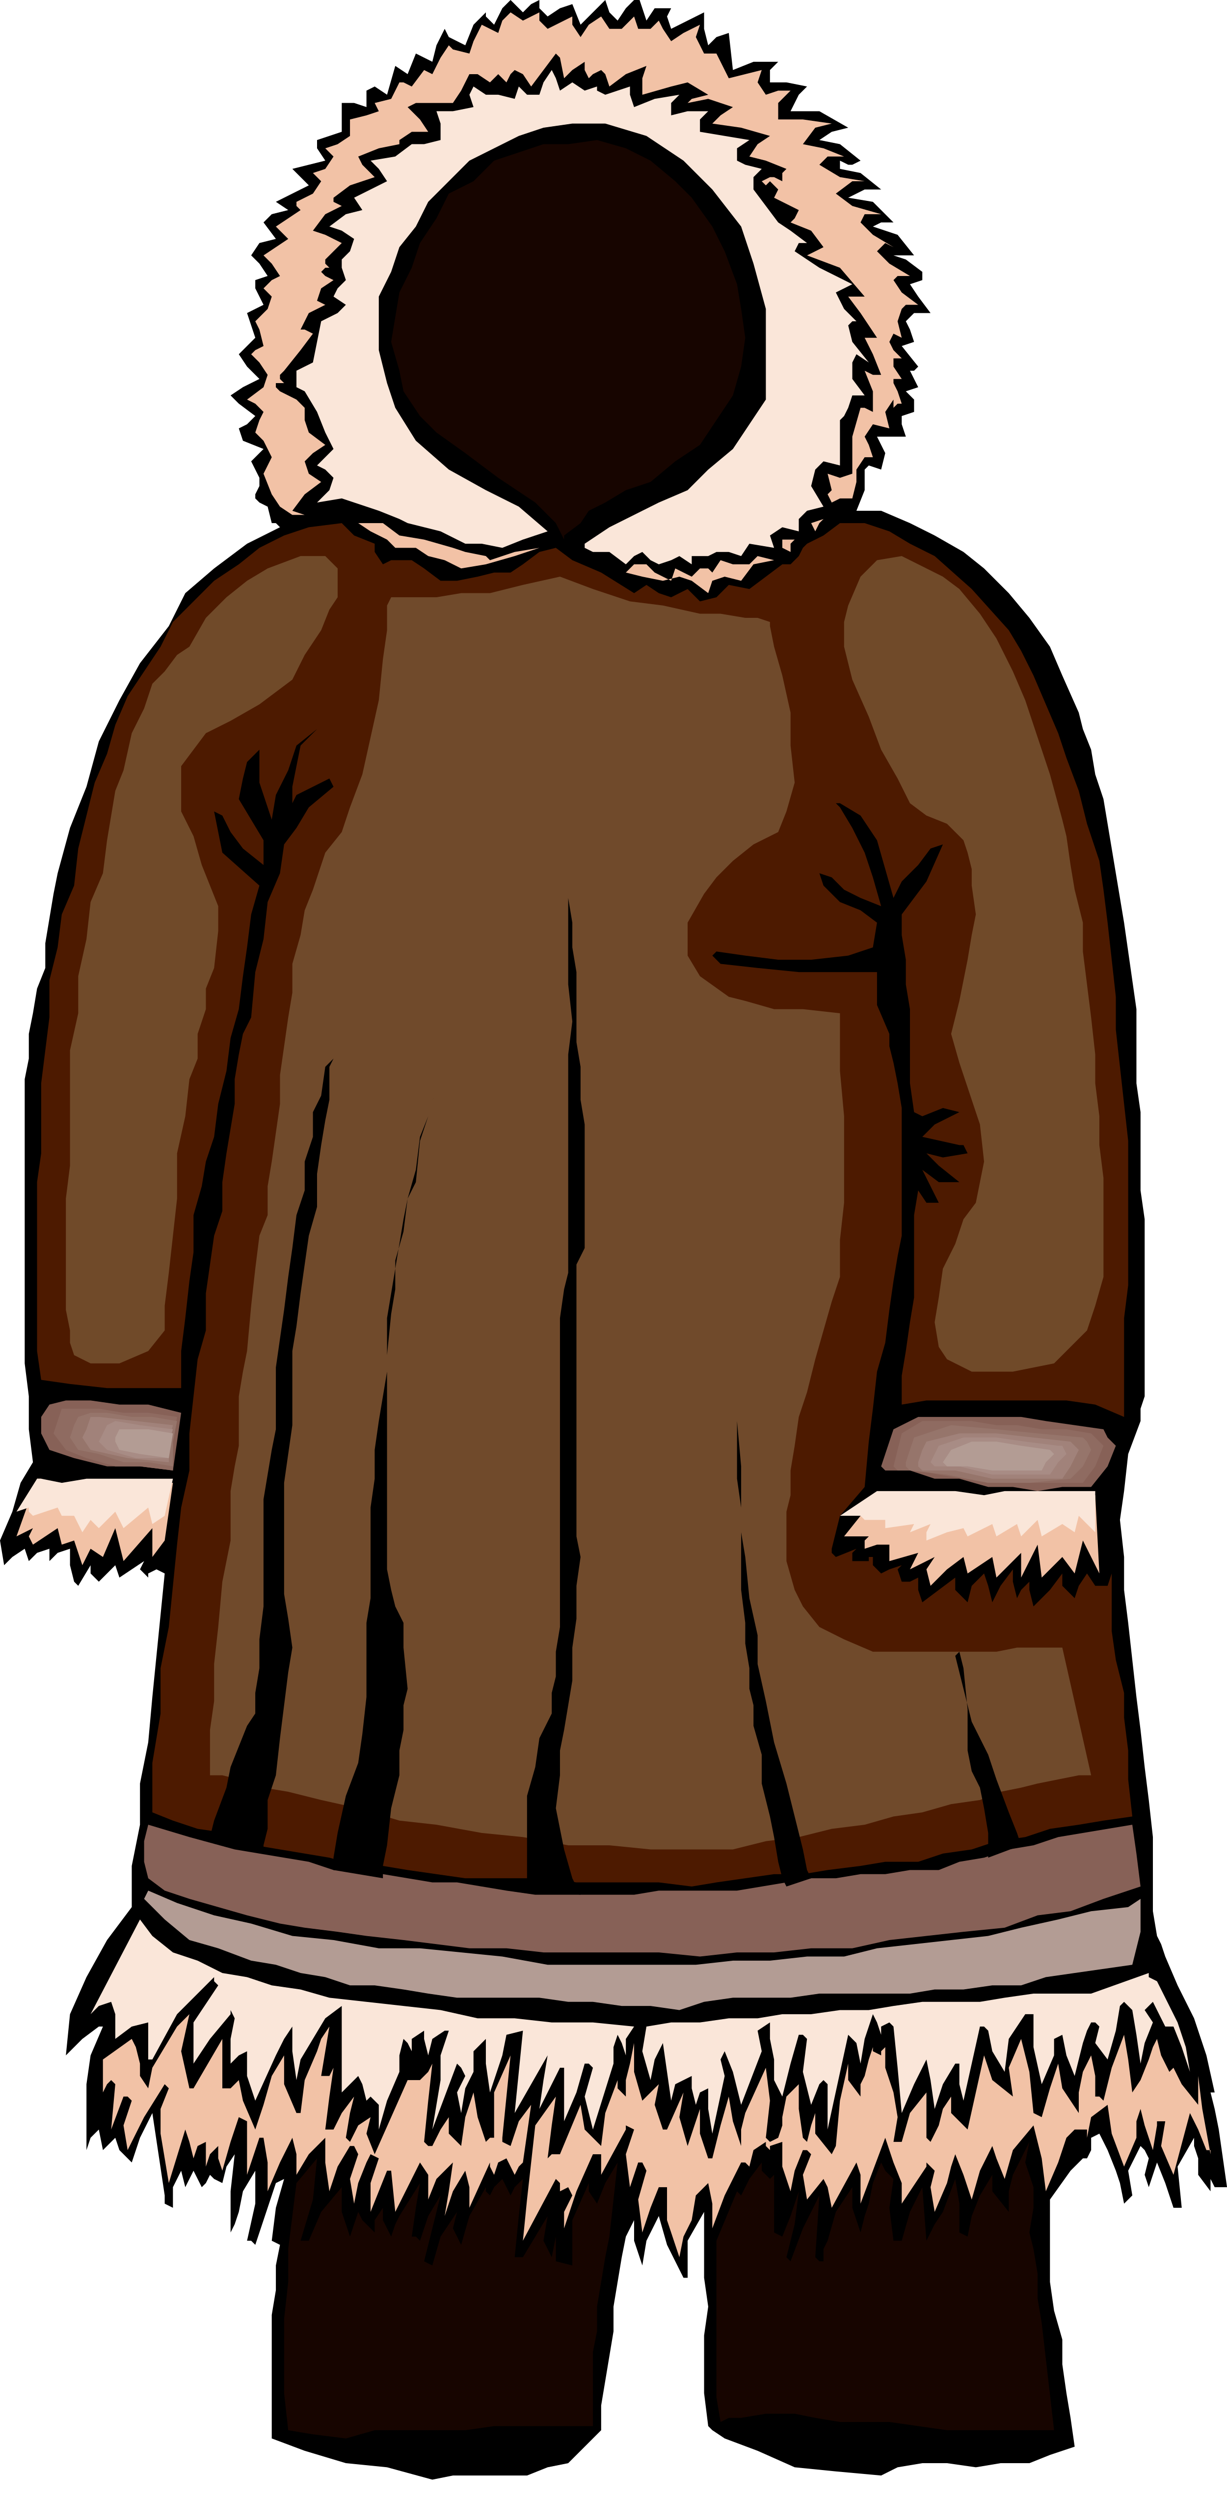 <svg xmlns="http://www.w3.org/2000/svg" width="48.158" height="98.059" fill-rule="evenodd" stroke-linecap="round" preserveAspectRatio="none" viewBox="0 0 298 607"><style>.brush1{fill:#000}.pen1{stroke:none}.brush2{fill:#f2c2a6}.brush3{fill:#fae6d9}.brush5{fill:#876157}.brush6{fill:#8f6b61}.brush7{fill:#96756b}.brush8{fill:#a1827a}.brush9{fill:#a88c85}.brush10{fill:#b39c94}.brush11{fill:#170500}</style><path d="m157 5 2-3h4l-1 2 1 3 8-4v4l1 4 2-2 3-1 1 9 5-2h6l-2 2v3h4l5 1-2 2-2 4h7l7 4-4 1-3 2 5 1 5 4-2 1h-1l-2-1v2l5 1 5 4h-4l-4 2 6 1 5 5h-3l-2 1 6 2 4 5h-5l3 1 4 3v2l-3 1 2 3 3 4h-4l-2 2 1 2 1 3-3 1 4 5-1 1h-1l2 4-3 1 2 2v3l-3 1v2l1 3h-7l2 4-1 4-3-1-1 1v5l-2 5h6l7 3 6 3 7 4 5 4 6 6 5 6 5 7 3 7 4 9 1 4 2 5 1 6 2 6 1 6 1 6 1 6 1 6 1 6 1 7 1 7 1 7v18l1 7v19l1 7v43l-1 3v3l-3 8-1 9-1 7 1 9v8l1 8 1 9 1 9 1 8 1 9 1 8 1 9v18l1 6 1 2 1 3 3 7 4 8 3 9 2 9h-1l1 4 1 5 1 7 1 7h-3l-1-2v3l-3-4v-4l-1-3v-2l-4 7 1 10h-2l-2-6-2-5-1 3-1 3-1-3 1-4-1-2-1-1-3 6 1 6-2 2-1-5-1-3-2-5-2-4-2 1v3l-1 2h-1l-2 2-1 1-5 7v20l1 7 2 7v6l1 7 1 6 1 7-6 2-5 2h-7l-6 1-7-1h-6l-6 1-4 2-11-1-10-1-9-4-8-3-3-2-1-1-1-8v-14l1-7-1-7v-16l-4 7v9h-1l-4-8-2-7-3 6-1 6-2-6v-5l-2 4-1 5-1 6-1 6v6l-1 6-1 6-1 6v6l-4 4-4 4-5 1-5 2h-18l-5 1-11-3-10-1-10-3-8-3v-30l1-6v-6l1-5-2-1 1-8 2-7-2 1-1 3-2 6-2 6-1-1h-1l2-9v-8l-3 5-1 5-1 3-1 2v-10l1-9-2 3-1 4-2-1-1-1-1 2-1 1-2-4-1 2-1 2-1-4-2 4v5l-2-1v-2l-3-20-3 6-2 6-3-3-1-3-2 2-1 1-1-5-2 2-1 3v-16l1-7 3-7h-1l-4 3-4 4 1-10 4-9 5-9 6-8v-10l2-10v-10l2-10 1-11 1-10 1-10 1-10-2-1-2 1v1l-2-2 1-2-3 2-3 2-1-3-2 2-2 2-2-2v-2l-3 5-1-1-1-4v-4l-3 1-2 2v-3l-3 1-2 2-1-3-3 2-2 2-1-6 3-7 2-7 3-5-1-8v-8l-1-8v-69l1-5v-6l1-5 1-6 2-5v-6l1-6 1-6 1-5 3-11 4-10 3-11 5-10 5-9 7-9 4-8 7-6 8-6 8-4-1-1h-1l-1-4-2-1-1-1v-1l1-2v-2l-2-4 3-3-5-2-1-3 2-1 2-2-4-3-2-2 3-2 4-2-3-3-2-3 2-2 2-2-2-6 4-2-2-4v-2l3-1-2-3-2-2 2-3 4-1-3-4 2-2 4-1-3-2 4-2 4-2-4-4 4-1 4-1-2-3v-2l6-2v-7h3l3 1v-4l2-1 3 2 2-7 3 2 2-5 2 1 2 1 1-4 2-4 1 2 4 2 2-5 3-3v1l2 2 2-4 2-2 1 1 2 2 2-2 2-1v2l2 2 3-2 3-1 2 5 3-3 3-3 1 3 2 2 2-3 3-3 1 3 1 3z" class="pen1 brush1"/><path d="M131 3v2l2 2 6-3v2l2 3 2-3 3-2 2 3h3l3-3 1 3h3l2-2 1 2 2 3 3-2 4-2-1 3 2 4h3l1 2 2 4 4-1 4-1-1 3 2 3 3-1h3l-3 3v4h6l7 1-4 1-3 4 5 1 5 2h-4l-2 2 5 3 6 1h1-4l-4 3 4 3 7 2h-4l-1 2 3 3 5 3-2-1-2 2 3 3 5 3h-3l-1 1 2 3 4 3h-3l-1 1-1 3 1 4-2-1-1 2 1 2 2 2h-2v2l2 3h-2v1l1 2 1 3h-1l-1 1v-2l-2 3 1 4-4-1-2 3 1 2 1 3h-2l-2 3v3l-1 4h-3l-2 1-1-2 1-1-1-4 3 1 3-1v-9l2-7h1l2 1v-5l-2-5 2 1h2l-2-5-2-4h3l-4-6-3-4h4l-6-7-8-3 2-1 2-1-3-4-5-2 1-1 1-2-6-3 1-2-2-2-1 1-1-1 2-1h1l2 1v-2l1-1-5-2-4-1 2-3 3-2-7-2-7-1 2-2 3-2-6-2-5 1 1-1 4-1-5-3-4 1-7 2v-4l1-3-5 2-4 3-1-3-1-1-2 1-1 1-1-2v-2l-3 2-2 2-1-5-1-1-6 8-2-3-2-1-1 1-1 2-2-2-2 2-3-2h-2l-2 4-2 3h-9l-2 1 2 2 1 1 2 3h-4l-3 2v1l-5 1-5 2 1 2 3 3-6 2-4 3v1l2 1-4 2-3 4 3 1 4 2-4 4v1l1 1h-1l-1 1 1 1 2 1-3 2-1 3 2 1-4 2-2 4h1l2 1-3 4-4 5-1 1v1l1 1h-2v1l1 1 4 2 2 2v3l1 3 4 3-3 2-2 2 1 3 3 2-4 3-3 4 3 1h-3l-3-2-2-3-2-5 2-4-2-4-2-2 1-3 1-2-2-2-2-1 4-3 1-3-2-3-2-2 1-1 2-1-1-4-1-2 3-3 1-3-2-2 2-2 2-1-2-3-2-2 3-2 3-2-3-3 3-2 3-2-1-1v-1l4-2 2-3-2-2 3-1 2-3-2-2 3-1 3-2v-4l4-1 3-1-1-2 4-1 2-4h1l2 1 3-4 2 1 2-4 2-3 1 1 4 1 1-3 1-2 1-2 4 2 1-3 2-2 3 2 4-2z" class="pen1 brush2"/><path d="m136 22 3-2 3 2 3-1v1l2 1 3-1 3-1v2l1 3 5-2 6-1-2 2v3l4-1h5l-2 2v3l6 1 6 1-3 2v3l2 1 4 1-2 2v3l3 4 3 4 3 2 4 3h-2l-1 2 6 4 8 4-2 1-2 1 2 4 3 3h-1l-1 1 1 4 4 5-3-2-1 2v4l3 4h-3l-1 3-1 2-1 1v11l-4-1-2 2-1 4 3 5-4 1-2 2v3l-4-1-3 2 1 3-6-1-2 3-3-1h-3l-2 1h-4v2l-3-2-2 1-3 1-2-1-2-2-2 1-2 2-4-3h-4l-2-1v-1l6-4 6-3 6-3 7-3 5-5 6-5 4-6 4-6V75l-3-11-3-9-7-9-7-7-9-6-10-3h-8l-7 1-6 2-6 3-6 3-5 5-5 5-3 6-4 5-2 6-3 6v13l2 8 2 6 5 8 8 7 9 5 8 4 7 6-6 2-5 2-5-1h-4l-6-3-4-1-4-1-2-1-5-2-3-1-6-2-6 1 3-3 1-3-2-2-2-1 2-2 2-2-2-4-2-5-3-5-2-1v-4l4-2 1-5 1-5 4-2 2-2-3-2 1-2 2-2-1-3v-2l2-2 1-3-3-2-3-1 4-3 4-1-2-3 4-2 4-2-2-3-2-2 6-1 4-3h3l4-1v-4l-1-3h4l5-1-1-3 1-2 3 2h3l4 1 1-3 2 2h3l1-3 2-3 1 2 1 3z" class="pen1 brush3"/><path d="m198 129-1-2 3-1-1 1-1 2zm-101 1 6 1 7 2 3 1 5 1 1 1 6-2 6-1-6 2-7 2-6 1-4-2-4-1-3-2h-5l-2-2-4-2-3-2h6l4 3z" class="pen1 brush2"/><path d="m273 344-7-3-7-1h-34l-6 1v-7l1-6 1-7 1-6v-20l1-6 2 3h3l-4-8 4 3h5l-5-4-3-3 4 1 6-1-1-2h-1l-9-2 3-3 6-3-4-1-5 2-2-1-1-7v-18l-1-6v-6l-1-6v-5l6-8 4-9-3 1-3 4-4 4-2 4-2-7-2-7-4-6-5-3h-1l1 1 3 5 3 6 2 6 2 7-5-2-4-2-3-3-3-1 1 3 4 4 5 2 4 3-1 6-6 2-9 1h-8l-8-1-7-1-1 1 2 2 9 1 10 1h19v8l3 7v3l1 4 1 5 1 6v31l-1 5-1 6-1 7-1 8-2 7-1 9-1 8-1 11-6 7-2 8v1l1 1 5-2-1 1v2h4v-1h1v2l2 2 2-1 3-1-1 1 1 3h2l2-1v3l1 3 4-3 4-3v3l3 3 1-4 3-3 1 3 1 4 2-4 3-4v3l1 4 1-2 2-2v2l1 4 4-4 3-4v3l3 3 1-3 2-3 2 3h3l1-3v14l1 7 2 8v6l1 8v7l1 9-7 1-6 1-7 1-6 2-7 1-6 2-7 1-6 2h-8l-6 1-8 1-6 1h-7l-7 1-7 1-6 1-8-1h-20l-7-1h-20l-7-1-7-1-6-1h-6l-7-2-6-1-6-1-6-1-7-3-7-1-6-2-5-2v-12l1-6 1-6v-11l2-10 1-10 1-10 1-9 2-9v-9l1-9 1-9 2-7v-9l1-7 1-7 2-6v-7l1-7 1-6 1-6v-6l1-6 1-5 2-4 1-11 2-8 1-9 3-7 1-7 3-4 3-5 6-5-1-2-4 2-4 2-1 2v-4l1-5 1-5 4-4-5 4-2 6-3 6-1 6-3-9v-8l-3 3-1 4-1 5 3 5 3 5v6l-5-4-3-4-2-4-2-1 2 10 9 8-2 7-1 8-1 7-1 8-2 7-1 8-2 8-1 8-2 6-1 6-2 7v9l-1 7-1 9-1 8v9H26l-9-1-7-1-1-7v-41l1-7v-17l1-8 1-8v-9l2-8 1-8 3-7 1-9 2-8 2-8 3-7 2-7 3-7 4-6 4-6 3-6 5-5 5-5 6-4 5-4 6-3 6-2 8-1 3 3 5 2v2l2 3 2-1h5l3 2 4 3h4l5-1 4-1h4l3-2 4-3 4-1 4 3 7 3 8 5 3-2 3 2 3 1 4-2 3 3 4-1 3-3 5 1 4-3 4-3h2l2-2 1-2 1-1 4-2 4-3h6l6 2 5 3 6 3 9 8 9 10 3 5 3 6 3 7 3 7 2 6 3 8 2 8 3 9 1 7 1 8 1 9 1 9v8l1 9 1 9 1 9v35l-1 8v24z" class="pen1" style="fill:#4d1a00"/><path d="m193 131-1 1v2l-2-1v-2h3zm-5 5-5 1-3 4-4-1-3 1-1 3-4-3-3-1-4 1-5-1-4-1 2-2h3l2 2 4 2 1-3 2 1 2 1 2-2h2l1 1 2-3 3 1h4l2-2 4 1z" class="pen1 brush2"/><path d="m44 343-2 14-8-1h-8l-8-2-6-2-2-4v-4l2-3 4-1h6l7 1h7l8 2z" class="pen1 brush5"/><path d="m43 344-1 6v7l-8-1h-6l-7-2-5-2-3-4 1-3 1-3h9l6 1h6l7 1z" class="pen1 brush6"/><path d="m43 345-1 5v6l-6-1h-6l-6-2-5-1-2-3 1-3 1-2 3-1h4l6 1h5l6 1z" class="pen1 brush7"/><path d="m42 346-1 4v5l-10-1-9-2-2-3 1-2 1-3h2l9 1 9 1z" class="pen1 brush8"/><path d="m42 347-1 3v4h-8l-7-2-2-2 1-2 1-2 2-1 6 1 8 1z" class="pen1 brush9"/><path d="m42 348-1 6-7-1-5-1-1-2v-1l1-2h7l6 1z" class="pen1 brush10"/><path d="m268 347 1 2 2 2-2 5-4 5h-7l-6 1-6-1h-6l-7-2h-6l-6-2h-6l-1-1 3-9 6-3h25l6 1 7 1 7 1z" class="pen1 brush5"/><path d="m265 348 1 1 2 2-2 5-3 4h-23l-6-1-6-1-5-1h-5l-1-1 1-4 1-4 5-3h12l6 1h5l6 1h6l6 1z" class="pen1 brush6"/><path d="m263 349 1 1 1 2-2 4-3 3-10 1h-10l-10-2-9-1-1-1v-1l1-3 1-3 9-3 11 1 10 1 11 1z" class="pen1 brush7"/><path d="m260 350 1 1 1 1-2 4-2 3h-17l-9-2h-8l-1-1v-1l1-3 1-2 8-2h9l9 1 9 1z" class="pen1 brush8"/><path d="M257 351h1l1 2-2 2-2 3h-14l-8-2h-6l-1-1 1-2 1-2 6-2h8l7 1 8 1z" class="pen1 brush9"/><path d="m255 352 1 1-2 2-1 2h-12l-6-1h-5l-1-1 2-3 5-2h6l6 1 7 1z" class="pen1 brush10"/><path d="m228 454 5-2 6-1 6-2 6-1 6-2 6-1 6-1 6-1 1 7 1 8-9 3-8 3-8 1-8 3-10 1-9 1-9 1-9 2h-10l-9 1h-9l-9 1-10-1h-28l-9-1h-9l-8-1-8-1-9-1-7-1-8-1-6-1-8-2-7-2-7-2-6-2-4-3-1-4v-5l1-4 10 3 11 3 6 1 6 1 6 1 6 2h6l6 1 6 1 6 1h6l6 1 6 1 7 1h24l6-1h19l6-1 6-1 6-1h6l6-1h6l6-1h7z" class="pen1 brush5"/><path d="m52 465 9 2 10 3 10 1 11 2h10l10 1 10 1 11 2h36l9-1h9l9-1h9l8-2 9-1 9-1 9-1 8-2 9-2 8-2 9-1 3-2v8l-2 8-7 1-7 1-7 1-6 2h-7l-7 1h-7l-6 1h-22l-7 1h-14l-7 1-6 2-7-1h-7l-7-1h-6l-7-1h-20l-7-1-6-1-7-1h-6l-6-2-6-1-6-2-6-1-8-3-7-2-6-5-5-5 1-2 7 3 9 3z" class="pen1 brush10"/><path d="m80 485 9 1 9 1 9 1 9 2h9l9 1h10l10 1-2 3v4l-1-3-1-2-1 3v4l-5 16-2-8 2-7-1-1h-1l-2 7-3 7v-13h-1l-5 10 1-7 1-6-4 7-4 7 1-10 1-10-4 1-1 5-3 9-1-7v-6l-3 3v5l-2 4-1 6-1-5 2-4-1-2-1-1-3 8-3 8 1-6 1-6v-6l2-6h-1l-3 2-1 4-1-4v-2l-3 2v3l-1-2-1-1-1 4v4l-3 7-2 7v-6l-2-2-1 1-1-4-1-2-4 4v-21l-4 3-3 5-3 5-1 5-1-7v-6l-2 3-2 4-5 11-2-6v-6l-2 1-2 2v-6l1-5-1-2v1l-5 6-4 6v-10l6-9-1-1v-1l-9 9-6 11h-1v-9l-4 1-4 3v-6l-1-3-3 1-2 2 12-23 3 4 5 4 6 2 6 3 6 1 6 2 7 1 7 2zm201-4 2 4 3 6 2 6 1 6-2-6-2-5h-2l-2-4-1-2-2 2 2 3-2 5-1 5-1-7-1-6-2-2-1 1-1 6-2 7-3-4 1-4-1-1h-1l-1 2-1 3-2 8-2-5-1-5-2 1v4l-3 7-2-9v-8h-2l-4 6-1 8-3-5-1-5-1-1h-1l-2 9-2 9-1-4v-5h-1l-3 5-2 6-1-7-1-5-3 6-3 7-1-11-1-10-1-1-2 1v2l-1-3-1-2-2 6-1 6-1-5-2-2-5 23v-11l-1-1-1 1-2 5-2-8 1-8-1-1h-1l-2 7-2 8-2-4v-5l-1-5v-4l-3 2 1 5-5 13-2-8-2-5-1 2 1 4-3 14-1-6v-5l-2 1-1 3-1-4v-3l-4 2-1 4-1-7-1-7-2 4-1 5-2-7 1-6 6-1h7l7-1h7l6-1h7l7-1h7l6-1 7-1h14l6-1 7-1h14l14-5v1l2 1z" class="pen1 brush3"/><path d="m46 489-2 9 2 9h1l7-12v12h2l2-2 1 5 3 7 1-3 1-3 2-7 3-5v7l3 7h1l1-8 3-7 1-3 2-3-2 12h2l1-2-1 7-1 8h2l2-4 3-4-1 4-1 6 1 1 2-4 3-2-1 4 2 5 4-9 4-9h3l2-2 1-2-1 9-1 10 1 1h1l2-4 2-3v4l3 3 1-7 2-6 1 6 2 6 1-1h1v-11l4-9-1 10-1 10v1l2 1 2-6 3-4-1 7-1 7-1 1-1 2-1-2-1-2-2 1-1 3-1-2v-1l-5 11v-5l-1-4-3 5-2 6 1-6 1-7-4 4-2 5v-6l-2-3-6 12-1-10h-1l-2 5-2 5v-7l2-6-2-1-1 2-2 5-1 5-1-6 2-6-1-2h-1l-3 5-2 6-1-7v-6l-4 4-3 5v-5l-1-4-3 6-3 7v-7l-1-6h-1l-3 9v-13l-2-1-2 6-2 7-1-3v-3l-2 2-1 3v-6l-2 1-1 3-1-4-1-3-4 13-1-6-1-6v-6l2-5-1-1-5 8-4 8-1-6 2-6-1-1h-1l-3 8 1-11-1-1-1 1-1 2v-8l7-5 1 2 1 4v3l2 3 1-5 3-5 3-5 3-3zm229 19 2-3 2-5 1-3 1-2 1 4 2 4 1-1 2 4 4 5v-7l1 8 2 11v-1h-1l-2-5-2-4-4 15-3-7 1-6h-2v1l-1 6-2-6-1-4-1 3v4l-3 7-3-8-1-7-4 3-1 5v-2h-3l-2 2-2 6-3 7-1-8-2-8-5 6-2 7-2-5-1-3-3 6-2 7-2-6-2-5-1 3-1 4-3 7-1-6 1-4-2-2v1l-6 9v-5l-2-5-1-3-1-3-3 8-3 8v-7l-1-3-6 11-1-5-1-2-4 5-1-6 2-5-1-1h-1l-2 5-1 5-2-6v-6l-3 1v1l-1-1v-1l-3 2-1 4-1-1h-1l-4 8-3 8v-6l-1-5-3 3-1 6-2 4-1 5-3-9v-8h-2l-2 5-2 6-1-8 2-7-1-2h-1l-2 6-1-8 2-6-2-1v1l-6 11v-5h-2l-4 9-3 9v-4l2-4-1-2-2 1v1-3l-1-1-8 15 1-10 1-9 1-9 5-7-1 7-1 8 1-1h2l5-12 1 6 4 4 1-8 3-8v2l2 2v-4l1-4 1-5v7l2 7 4-4-1 5 2 6h1l4-9-1 6 2 7 1-3 1-3 1-3v6l2 6h1l2-8 2-7 1 6 2 6v-4l1-4 5-11 1 8-1 9 1 1 2-1 1-3v-2l1-5 3-3v6l1 7 1 1 1-4 1-3v5l4 5 1-2 1-11 2-9v4l3 4v-3l1-2 1-4 1-3v1l2 1v-1l1-1v5l2 6 1 6-1 6h2l2-7 4-5v11l1 1 1-2 1-2 1-4 2-3v4l4 4 2-9 2-9 2 6 5 4-1-7 3-7 2 8 1 10 2 1 2-7 2-6 1 6 4 6v-5l1-5 2-4 1 5v5h1l1 1 2-8 3-8 1 6 1 8z" class="pen1 brush2"/><path d="m250 542 1 4 1 6v6l1 6 3 26h-26l-7-1-7-1h-12l-6-1-5-1h-7l-6 1h-3l-2 1-1-6v-38l5-12 1 1 2-4 3-4v2l2 2 1-1v14l2 1 2-5 2-6-1 8-2 8 1 1 3-8 4-8-1 15 1 1h1v-3l1-2 2-7 4-6v5l2 6 1-4 1-3 1-5 2-5 1 2 2 2-1 7 1 8h2l2-7 3-6 1 13 2-4 2-3 3-8 1 6v7l2 1 1-5 2-5 3-5v4l4 5v-5l1-4 4-8-1 5 2 6v5l-1 6zm-177 2h2l3-7 5-6v6l2 6 1-3 1-3 1 2 3 3v-3l2-3v3l2 4 1-3 1-2 5-8-1 6-1 7h1l1 1 2-6 3-5-4 16 2 1 2-7 4-6-1 4 2 4 2-7 4-7v1l1 1 1-2 2-2 1 2 1 2 1-2 2-2-1 9-1 10h2l6-10-1 6 2 4 1-5v6l4 1v-11l4-9v2l2 3 2-5 3-5-1 9-1 9-1 5-1 6-1 6v6l-1 5v18h-24l-7 1H91l-7 2-8-1-6-1-1-9v-18l1-9v-8l1-8 1-8 5-6-1 10-3 10z" class="pen1 brush11"/><path d="m213 363-8 10h6l-1 1v2l3-1h3v4l7-2-2 4 6-3-2 3 1 4 4-4 4-3 1 4 6-4 1 5 6-6v6l4-8 1 8 5-5 3 4 2-8 4 8-1-19h-3l-5 1h-4l-4 1h-11l-7-1-5-1h-14z" class="pen1 brush2"/><path d="m213 362-9 6h6-1l1 1h5v2l7-1-1 2 5-2-1 2v2l5-2 4-1 1 2 6-3 1 3 5-3 1 3 4-4 1 4 5-3 3 2 1-4 4 4v-10h-22l-5 1-7-1h-19z" class="pen1 brush3"/><path d="m9 359-5 14 4-2-1 2 1 2 3-2 3-2 1 4 3-1 2 6 2-4 3 2 3-7 2 8 7-8v7l3-4 2-14h-4l-8 1H15l-5-2H9z" class="pen1 brush2"/><path d="m9 359-5 8 3-1v1l1 1 3-1 3-1 1 2h3l2 4 2-3 2 2 4-4 2 4 6-5 1 4 3-2 2-9H21l-6 1-5-1H9z" class="pen1 brush3"/><path d="M137 131v-1l4-3 2-3 4-2 5-3 6-2 6-5 6-4 4-6 4-6 2-7 1-7-1-7-1-6-3-8-3-6-5-7-4-4-6-5-6-3-7-2-7 1h-6l-6 2-6 2-5 5-6 3-3 6-4 6-2 6-3 6-1 6-1 6 2 7 1 5 4 6 4 4 7 5 8 6 9 6 5 5 2 4z" class="pen1 brush11"/><path d="m258 199-3-11-3-9-3-9-3-7-4-8-4-6-5-6-4-3-10-5-6 1-4 4-3 7-1 4v6l2 8 4 9 3 8 4 7 3 6 4 3 5 2 4 4 1 3 1 4v4l1 7-1 5-1 6-1 5-1 5-2 8 2 7 2 6 3 9 1 9-2 10-3 4-2 6-3 6-1 7-1 6 1 6 2 3 6 3h10l10-2 4-4 4-4 2-6 2-7v-24l-1-8v-7l-1-8v-7l-1-9-1-8-1-8v-7l-2-8-1-6-1-7-1-4zM46 157l-3 2-3 4-3 3-2 6-3 6-2 9-2 5-1 6-1 6-1 8-3 7-1 9-2 9v9l-2 9v28l-1 8v27l1 5v3l1 3 4 2h7l7-3 4-5v-6l1-8 1-9 1-9v-11l2-9 1-9 2-5v-6l2-6v-5l2-5 1-9v-6l-4-10-2-7-3-6v-11l3-4 3-4 6-3 7-4 8-6 3-6 4-6 2-5 2-3v-7l-3-3h-6l-8 3-5 3-5 4-5 5-4 7z" class="pen1" style="fill:#704a29"/><path d="M95 145h11l6-1h7l8-2 9-2 8 3 9 3 8 1 9 2h5l6 1h3l3 1v1l1 5 2 7 2 9v8l1 9-2 7-2 5-6 3-5 4-4 4-3 4-4 7v8l3 5 7 5 4 1 7 2h7l9 1v14l1 11v21l-1 9v9l-2 6-2 7-2 7-2 8-2 6-1 7-1 6v6l-1 4v12l2 7 2 4 4 5 6 3 7 3h30l5-1h11l7 31h-3l-5 1-5 1-4 1-5 1-5 2-7 1-7 2-7 1-7 2-8 1-8 2-8 1-8 2h-20l-10-1h-10l-11-2-10-1-11-2-9-1-10-3-9-2-8-2-6-1-6-2-4-1h-3v-11l1-7v-9l1-9 1-11 2-10v-12l1-6 1-5v-12l1-6 1-5 1-11 1-9 1-8 2-5v-7l1-6 1-7 1-7v-7l1-7 1-7 1-6v-7l2-7 1-6 2-5 3-9 4-5 2-6 3-8 2-9 2-9 1-10 1-7v-6l1-2z" class="pen1" style="fill:#704a2b"/><path d="m106 266-1 1-1 4-2 6-1 10-2 4-1 5-1 6-1 6-1 6-1 6v13l-1 6-1 6-1 7v7l-1 7v22l-1 6v18l-1 9-1 7-3 8-2 9-1 6v3l12 2v-3l1-5 1-9 2-8v-6l1-5v-6l1-4-1-10v-6l-2-4-1-4-1-5v-52l1-10 1-6v-7l2-7 1-8 2-7 1-8 2-5 1-4 1-1zm32-61v34l1 9-1 8v53l-1 4-1 7v75l-1 6v6l-1 4v5l-3 6-1 7-2 7v22l13 2-2-4-2-7-2-10 1-8v-6l1-5 1-6 1-6v-8l1-7v-8l1-7-1-5v-66l2-4v-30l-1-6v-8l-1-6v-17l-1-6v-6l-1-6v-13zm41 126v14l1 11v16l1 6 1 10 2 9v7l2 9 2 10 3 10 2 8 2 8 1 5 1 2-6 2-1-2-1-4-1-6-1-5-2-8v-7l-2-7v-5l-1-4v-5l-1-6v-5l-1-8v-20l-1-7v-28zm54 70-1 1 2 8 2 8 4 8 2 6 3 8 2 5 1 3-8 3v-6l-1-6-1-5-2-4-1-5v-10l-1-10-1-4zM81 257l-2 2-1 7-2 4v6l-2 6v7l-2 6-1 8-1 7-1 8-1 7-1 7v15l-1 5-1 6-1 6v26l-1 8v7l-1 6v5l-2 3-2 5-2 5-1 5-3 8-1 4 13 4v-2l1-4v-7l2-6 1-9 1-8 1-8 1-6-1-7-1-6v-27l1-7 1-7v-18l1-6 1-8 1-7 1-7 2-7v-8l1-7 1-6 1-5v-8l1-2z" class="pen1 brush1"/></svg>
